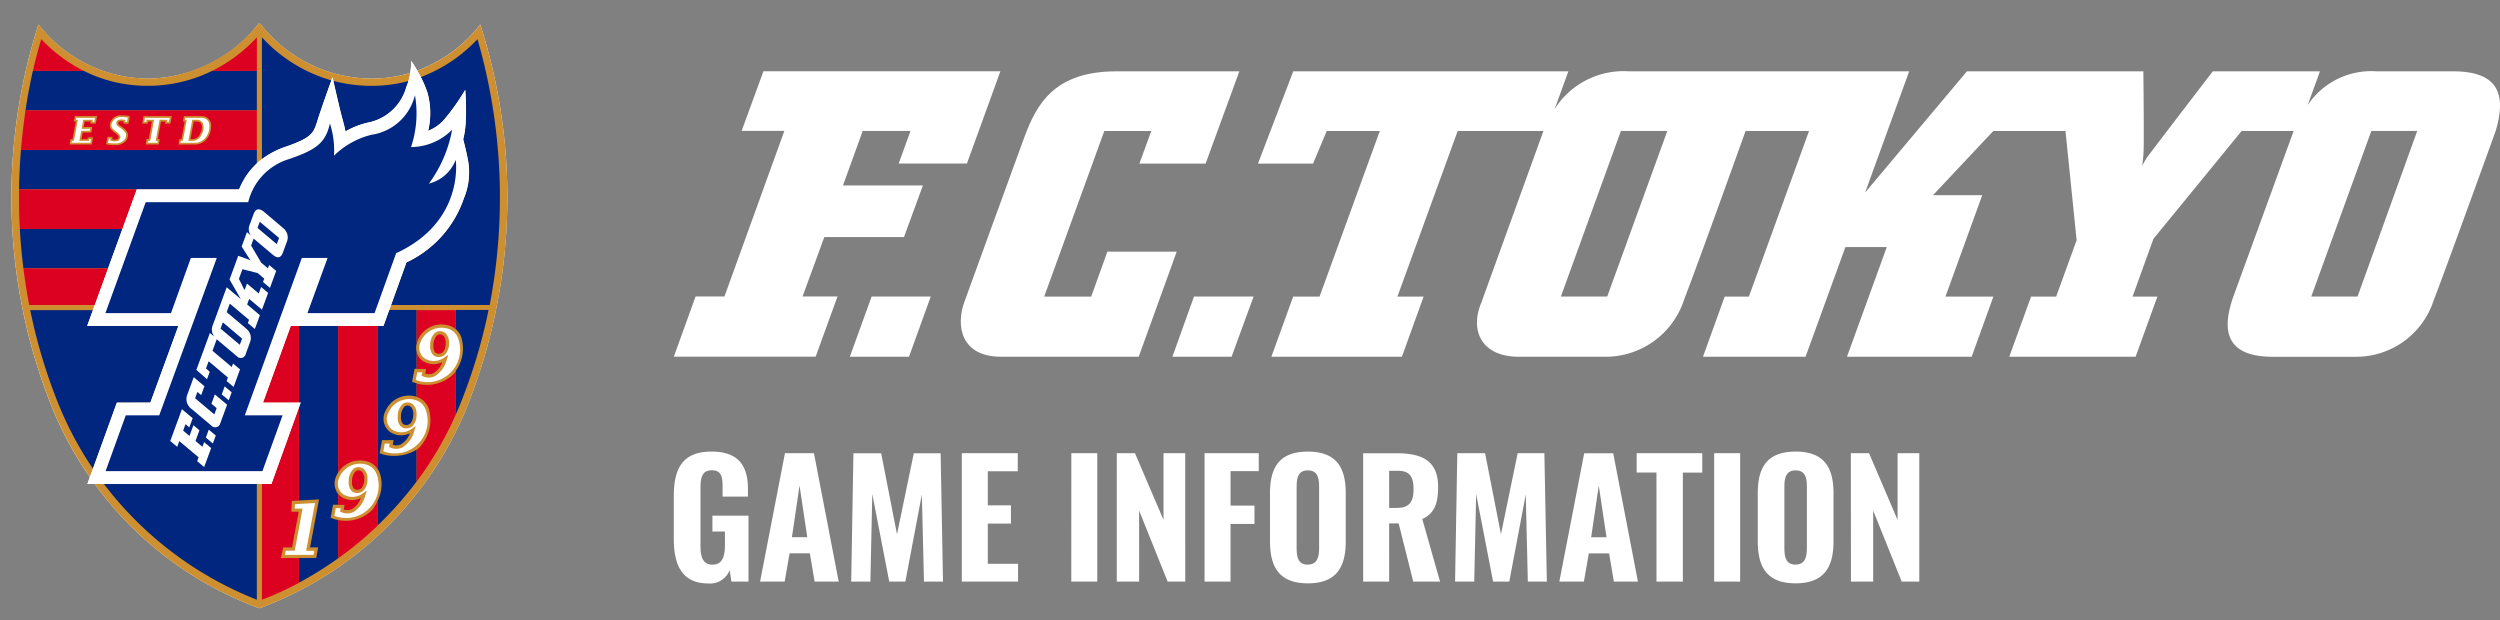<svg xmlns="http://www.w3.org/2000/svg" width="161.188" height="40" viewBox="0 0 161.188 40">
  <rect x="0" y="0" width="161.188" height="40" fill="#808080" stroke="none"/>
  <g id="グループ_4307" data-name="グループ 4307" transform="translate(-20 -5)">
    <g id="グループ_4269" data-name="グループ 4269" transform="translate(-604.596 -339.414)">
      <path id="パス_16355" data-name="パス 16355" d="M657.856,353.272a31.6,31.6,0,0,0-1.6-7.544l-.5-1.313-.8,1.152a8.167,8.167,0,0,1-6.394,3.168,8.33,8.33,0,0,1-6.621-3.271l-.619-.894s-.615.9-.615.9a8.33,8.33,0,0,1-6.62,3.27,8.168,8.168,0,0,1-6.394-3.169l-.807-1.141s-.5,1.3-.5,1.3a31.607,31.607,0,0,0-1.6,7.544,37.49,37.49,0,0,0,2.39,17.485,23.972,23.972,0,0,0,8.529,10.778,21.029,21.029,0,0,0,5.4,2.813l.217.066.217-.066a21.029,21.029,0,0,0,5.4-2.813,23.969,23.969,0,0,0,8.528-10.778A37.492,37.492,0,0,0,657.856,353.272Z" transform="translate(0 0)" fill="none"/>
      <g id="グループ_4268" data-name="グループ 4268" transform="translate(625.339 345.886)">
        <g id="グループ_4265" data-name="グループ 4265">
          <path id="パス_16356" data-name="パス 16356" d="M657.306,349.448a9.134,9.134,0,0,1-4.06,2.969c-.213-.371-.386-.624-.386-.624a5.3,5.3,0,0,1-.072.777,8.571,8.571,0,0,1-2.488.364,9.153,9.153,0,0,1-7.237-3.6,9.154,9.154,0,0,1-7.237,3.6,9,9,0,0,1-7.005-3.486,36.362,36.362,0,0,0,.791,24.485,23.193,23.193,0,0,0,2.522,4.7l-.158.436h.47a22.854,22.854,0,0,0,10.618,8.016,23.066,23.066,0,0,0,13.451-13.152A36.362,36.362,0,0,0,657.306,349.448Z" transform="translate(-627.083 -349.339)" fill="#fff"/>
        </g>
        <g id="グループ_4267" data-name="グループ 4267">
          <g id="グループ_4266" data-name="グループ 4266">
            <path id="パス_16357" data-name="パス 16357" d="M649.829,378.136a.854.854,0,0,1,.205.618,1.021,1.021,0,0,1-.248.73.553.553,0,0,1-.4.167.515.515,0,0,1-.385-.14.809.809,0,0,1-.18-.586,1.129,1.129,0,0,1,.263-.784.52.52,0,0,1,.742,0Zm6.687-4.2a23.066,23.066,0,0,1-13.451,13.152,22.854,22.854,0,0,1-10.618-8.016h11.4l1.769-4.918.118-.329H643.3l1.792-4.944h5.977l.366-1.016.119-.329.99-2.748a7.058,7.058,0,0,0,3.7-4.123,4.341,4.341,0,0,0,.256-2.535c-.108-.574-.295-1.276-.295-1.276a5.8,5.8,0,0,0,.159-1.049,15.983,15.983,0,0,0-.026-2.149,13.942,13.942,0,0,1-1.459,2.037,2.957,2.957,0,0,1-.932.614,4.929,4.929,0,0,0-.043-2.459,6.589,6.589,0,0,0-.43-1.008c-.077-.15-.155-.291-.228-.419a9.134,9.134,0,0,0,4.06-2.969A36.362,36.362,0,0,1,656.516,373.934Zm-10.438,9.444.023-.124.55-2.955-1.294.07-.016.286h.508l-.023.124-.467,2.507-.016.085h-.578l-.055.268h1.841l.047-.261h-.52Zm4.549-4.929a.983.983,0,0,0-.692-.636,1.449,1.449,0,0,0-1.715.831.853.853,0,0,0,.254,1.095,1.122,1.122,0,0,0,1.265-.069l.252-.17-.094.289a1.724,1.724,0,0,1-.776,1.092.931.931,0,0,1-.774.005l-.079-.032.016-.084.026-.14h-.32l-.092.493h0a2.1,2.1,0,0,0,2.732-2.673Zm3.16-4.165a.984.984,0,0,0-.692-.636,1.45,1.45,0,0,0-1.716.831.854.854,0,0,0,.253,1.095,1.122,1.122,0,0,0,1.265-.069l.252-.17-.094.289a1.723,1.723,0,0,1-.776,1.093.933.933,0,0,1-.775.005l-.079-.032.016-.084.026-.14h-.32l-.092.493a2.1,2.1,0,0,0,2.732-2.673Zm2.093-4.6a.984.984,0,0,0-.692-.636,1.45,1.45,0,0,0-1.715.831.854.854,0,0,0,.254,1.1,1.122,1.122,0,0,0,1.265-.069l.252-.17-.094.289a1.723,1.723,0,0,1-.776,1.092.932.932,0,0,1-.775.005l-.079-.032.016-.084.026-.14h-.32l-.092.493h0a2.1,2.1,0,0,0,2.732-2.673Zm-3.26,4.13a.513.513,0,0,0-.373.158,1.129,1.129,0,0,0-.263.784.809.809,0,0,0,.18.586.515.515,0,0,0,.385.14.554.554,0,0,0,.4-.166,1.023,1.023,0,0,0,.248-.73.855.855,0,0,0-.206-.618A.52.52,0,0,0,652.621,373.817Zm2.093-4.6a.512.512,0,0,0-.373.158,1.128,1.128,0,0,0-.263.784.811.811,0,0,0,.18.587.517.517,0,0,0,.385.14.552.552,0,0,0,.4-.167,1.021,1.021,0,0,0,.248-.73.854.854,0,0,0-.206-.617A.518.518,0,0,0,654.714,369.22Zm-18.677,4.6,1.808-4.944h-5.882l.369-1.016.119-.329.858-2.36.925-2.547.925-2.547h6.6A4.637,4.637,0,0,1,642.9,358.4c.1-.1.214-.188.329-.276a5.308,5.308,0,0,1,1.469-.78c1.727-.591,1.86-.874,2.111-1.7.2-.664.707-2.074.9-2.6l.074-.2.055.24c.1.436.312,1.358.432,1.854.161.663.288,1.035.347,1.4a5.2,5.2,0,0,1,1.519-.585,3.2,3.2,0,0,0,2.407-2.287,3.254,3.254,0,0,0,.133-.375,4.488,4.488,0,0,0,.116-.522,8.571,8.571,0,0,1-2.488.364,9.153,9.153,0,0,1-7.237-3.6,9.468,9.468,0,0,1-6.3,3.548,7.814,7.814,0,0,1-.937.047,9,9,0,0,1-7.005-3.486,36.362,36.362,0,0,0,.791,24.485,23.193,23.193,0,0,0,2.522,4.7l.2-.548,1.544-4.265ZM638,356.949h.131l.008-.046.23-1.245.012-.066h-.119l.024-.127h1.086a.5.5,0,0,1,.345.152.477.477,0,0,1,.119.372,1.121,1.121,0,0,1-.315.833.854.854,0,0,1-.665.25h-.876Zm-2.316-1.484h1.6l-.052.263h-.123l.011-.072.01-.065h-.5l-.009.046-.229,1.245-.012.066h.129l-.024.123h-.614l.019-.123h.138l.008-.046.225-1.245.012-.066H635.8l-.01.044-.02.092h-.128Zm-2.32,1.339h.1l-.013.072-.009.051.05.013a1.215,1.215,0,0,0,.229.041h.019c.078,0,.239,0,.3-.121l.014-.027c.064-.123.092-.233-.169-.438l-.078-.06c-.217-.166-.316-.242-.27-.491a.614.614,0,0,1,.668-.428,1.834,1.834,0,0,1,.377.033l-.052.278h-.111l0-.063,0-.039-.036-.016a.568.568,0,0,0-.34-.025.228.228,0,0,0-.2.252c0,.1.084.16.206.244.048.034.1.072.165.12.218.172.258.272.252.387a.454.454,0,0,1-.2.379.753.753,0,0,1-.522.143h-.06a2.294,2.294,0,0,1-.387-.031Zm-2.386.145h.127l.009-.046.233-1.245.012-.066h-.128l.026-.127h1.211l-.053.263H632.3l.012-.071.011-.065h-.618l-.008.046-.082.467-.012.065h.553l-.022.13h-.556l-.009.045-.1.537-.013.067h.62l.007-.047.011-.064h.114l-.044.234h-1.209Zm7.779,0h-.273l.012-.066.232-1.245.009-.046h.243a.438.438,0,0,1,.416.182.773.773,0,0,1-.05.744A.632.632,0,0,1,638.759,356.949Z" transform="translate(-627.083 -349.339)" fill="#cd8f2f"/>
            <path id="パス_16358" data-name="パス 16358" d="M635.868,381.268h9.862v7.464A22.977,22.977,0,0,1,635.868,381.268Zm3-5.248,1.808-4.944h-5.882l.369-1.016H631.12a34.7,34.7,0,0,0,1.757,5.9,22.576,22.576,0,0,0,2.286,4.326l1.544-4.265Zm8.661-16.474a5.309,5.309,0,0,0-1.469.78v-7.851a9.711,9.711,0,0,0,4.477,2.772c-.19.527-.694,1.937-.9,2.6C649.389,358.672,649.255,358.955,647.529,359.546Zm12.429-6.957a9.687,9.687,0,0,1-3.652,2.446,6.58,6.58,0,0,1,.43,1.008,4.927,4.927,0,0,1,.043,2.459,2.958,2.958,0,0,0,.932-.614,13.931,13.931,0,0,0,1.459-2.037A15.949,15.949,0,0,1,659.2,358a5.786,5.786,0,0,1-.158,1.049s.187.7.295,1.276a4.342,4.342,0,0,1-.255,2.535,7.058,7.058,0,0,1-3.7,4.123l-.99,2.748h6.353A36.8,36.8,0,0,0,659.957,352.589Zm-8.513,5.948a5.2,5.2,0,0,1,1.519-.585,3.2,3.2,0,0,0,2.407-2.287,3.283,3.283,0,0,0,.133-.375,9.125,9.125,0,0,1-2.371.309,9.555,9.555,0,0,1-2.467-.318c.1.436.312,1.358.433,1.853C651.259,357.8,651.385,358.17,651.444,358.537Z" transform="translate(-629.914 -351.537)" fill="#00267f"/>
            <path id="パス_16359" data-name="パス 16359" d="M628.831,364.8H644.04v.871a4.635,4.635,0,0,0-1.141,1.676h-14.19C628.721,366.458,628.765,365.608,628.831,364.8Zm.158,7.64h5.46l.925-2.547H628.76C628.806,370.722,628.88,371.572,628.989,372.444Zm7.979-11.771a9.041,9.041,0,0,1-4.087-.962H629.6c-.165.729-.332,1.584-.477,2.547H644.04V359.71h-2.887A9.386,9.386,0,0,1,636.968,360.672Zm19.907,15.7a1.329,1.329,0,0,1,.341.5,2.473,2.473,0,0,1-.341,2.17v2.806q.179-.4.347-.826a34.736,34.736,0,0,0,1.758-5.9h-2.1Zm-7.906,12.214-.086-.029-.086-.029.017-.09.017-.089.092-.493.016-.086.016-.086h.328v-.7a1.088,1.088,0,0,1-.114-1.158,2.034,2.034,0,0,1,.114-.222v-9.46h-2.531v4.944h.118l-.118.329v5.994l1.029-.056.133-.007.133-.007-.024.131-.024.131-.527,2.831h.519l-.022.123-.022.123-.047.261-.016.086-.015.086h-1.115v1.6a23.555,23.555,0,0,0,2.531-1.579v-2.471A1.982,1.982,0,0,1,648.969,388.591Zm3.16-4.164-.086-.029-.087-.029.017-.09.017-.09.092-.493.016-.086.016-.086h.745l-.023.123-.023.123-.01.051a.711.711,0,0,0,.526-.027,1.3,1.3,0,0,0,.57-.709,1.286,1.286,0,0,1-1.245-.072,1.055,1.055,0,0,1-.327-1.352,1.65,1.65,0,0,1,1.952-.951l.064.016v-.866q-.065-.016-.122-.035l-.086-.029-.086-.029.017-.089.017-.09.092-.493.016-.086.016-.086h.137v-1.074a1.123,1.123,0,0,1,0-.556v-2.166h-1.771l-.366,1.016h-.394v9.211a1.427,1.427,0,0,1,.15.284,2.314,2.314,0,0,1-.15,1.818v1.583a22.609,22.609,0,0,0,2.531-2.853v-2.049A2.808,2.808,0,0,1,652.129,384.427Zm1.852-3.037a.656.656,0,0,1,.145.47c0,.411-.175.687-.437.687a.315.315,0,0,1-.237-.079.631.631,0,0,1-.119-.438.936.936,0,0,1,.2-.636.305.305,0,0,1,.225-.1A.309.309,0,0,1,653.981,381.39Z" transform="translate(-628.223 -356.61)" fill="#00267f"/>
            <path id="パス_16360" data-name="パス 16360" d="M646.742,371.076v4.944H644.43l1.792-4.944Zm-.9,14.969h-.256l.026-.126.026-.126.055-.268.017-.084.017-.084h.575l.428-2.3h-.478l.006-.111.006-.111.016-.286.005-.094.005-.093.093-.005.094-.005.266-.014V376.35l-1.769,4.918h-.613v7.464a18.949,18.949,0,0,0,2.382-1.091v-1.6Zm3.432-5.51v-9.459H651.8v9.21a1.127,1.127,0,0,0-.694-.48A1.663,1.663,0,0,0,649.273,380.535Zm2.229,2.372a2.39,2.39,0,0,1-2.229.684v2.471a23.462,23.462,0,0,0,2.531-2.091v-1.583A3.562,3.562,0,0,1,651.5,382.908Zm-.911-2.518a.306.306,0,0,0-.225.1.936.936,0,0,0-.2.636.631.631,0,0,0,.119.439.315.315,0,0,0,.237.079c.261,0,.436-.276.436-.687a.656.656,0,0,0-.144-.47A.31.31,0,0,0,650.592,380.389Zm-1.027,2.23h.125l-.023.123-.023.123-.009.051a.709.709,0,0,0,.526-.027,1.3,1.3,0,0,0,.571-.709,1.286,1.286,0,0,1-1.245-.072,1.026,1.026,0,0,1-.213-.193v.7h.292Zm6.5-10.9a.657.657,0,0,1,.144.47c0,.411-.175.687-.436.687a.314.314,0,0,1-.237-.079.63.63,0,0,1-.119-.438.936.936,0,0,1,.2-.636.306.306,0,0,1,.225-.1A.31.31,0,0,1,656.065,371.72Zm.69,2.426a2.469,2.469,0,0,1-2.421.645v.866a1.2,1.2,0,0,1,.778.748,2.551,2.551,0,0,1-.451,2.337,1.358,1.358,0,0,1-.328.326v2.049a22.421,22.421,0,0,0,2.531-4.334v-2.806C656.831,374.034,656.795,374.09,656.756,374.146Zm-2.063-.289h.25l-.023.123-.023.123-.009.051a.71.71,0,0,0,.526-.028,1.3,1.3,0,0,0,.571-.709,1.285,1.285,0,0,1-1.245-.073.987.987,0,0,1-.4-.565v1.074h.358Zm-.28-1.862a1.649,1.649,0,0,1,1.951-.951,1.087,1.087,0,0,1,.5.26V370.06h-2.531v2.166A1.44,1.44,0,0,1,654.412,372ZM628.7,362.277h7.591l-.925,2.547h-6.614C628.7,363.945,628.689,363.094,628.7,362.277Zm.656,7.454h4.226l.858-2.36h-5.46C629.077,368.142,629.2,368.93,629.356,369.731Zm-.534-10h15.209v-2.547H629.117C629,357.965,628.9,358.817,628.822,359.73Zm10.169-.414.039-.235.008-.047h.133l.21-1.133h-.12l.012-.066.045-.239.009-.046H640.5a.614.614,0,0,1,.427.187.593.593,0,0,1,.15.456,1.23,1.23,0,0,1-.349.906.959.959,0,0,1-.743.282h-1.008Zm-2.339-1.344.062-.375.008-.047h1.829l-.014.067-.075.375-.009.045h-.346l.01-.065.011-.072h-.276l-.209,1.133h.131l-.013.067-.046.235-.009.045h-.836l.01-.065.036-.235.007-.048h.14l.2-1.133h-.246l-.02.092-.01.044h-.351Zm-2.332,1.335.076-.373.009-.045h.328l-.013.067-.016.086a.874.874,0,0,0,.15.025h.021c.063,0,.168,0,.2-.058l.015-.029c.042-.081.07-.134-.138-.3l-.077-.059c-.223-.171-.37-.284-.312-.6a.708.708,0,0,1,.778-.519,1.555,1.555,0,0,1,.46.05l.046.016-.009.048-.07.375-.009.045h-.325l0-.06.006-.08a.46.46,0,0,0-.231-.006c-.091.022-.117.055-.114.14,0,.046.052.083.158.156.05.035.106.074.17.125.223.176.3.306.295.479a.564.564,0,0,1-.247.465.87.87,0,0,1-.59.164h-.056a2.162,2.162,0,0,1-.466-.045l-.052-.013Zm-2.353.007.042-.235.008-.046h.128l.212-1.133h-.131l.014-.068.05-.239.009-.045h1.438l-.013.067-.075.375-.009.045H633.3l.011-.065.012-.071h-.39l-.062.354h.552l-.012.066-.042.242-.008.047h-.557l-.08.425h.389l.01-.064.008-.047h.344l-.013.066-.064.346-.009.046h-1.436Zm8.41-.647a.675.675,0,0,0,.057-.637c-.058-.092-.151-.13-.321-.13h-.15l-.211,1.133h.139A.523.523,0,0,0,640.377,358.669Zm-10.244-6.08c-.147.481-.341,1.174-.539,2.048h3.277A9.792,9.792,0,0,1,630.133,352.589Zm13.9-.115v2.163h-2.887A9.852,9.852,0,0,0,644.031,352.474Z" transform="translate(-628.214 -351.537)" fill="#dc0021"/>
            <path id="パス_16361" data-name="パス 16361" d="M654.346,384.828h.942l1.769-4.918.118-.329h-2.431l1.792-4.944h5.977l.366-1.016.119-.329.99-2.748a7.057,7.057,0,0,0,3.7-4.123,4.343,4.343,0,0,0,.256-2.535c-.108-.574-.295-1.276-.295-1.276a5.787,5.787,0,0,0,.158-1.049,15.982,15.982,0,0,0-.026-2.149,13.934,13.934,0,0,1-1.459,2.037,2.957,2.957,0,0,1-.932.614,4.927,4.927,0,0,0-.043-2.459,6.589,6.589,0,0,0-.429-1.008c-.077-.15-.155-.291-.228-.419-.213-.371-.386-.624-.386-.624a5.3,5.3,0,0,1-.072.777,4.5,4.5,0,0,1-.116.522,3.26,3.26,0,0,1-.133.375,3.2,3.2,0,0,1-2.407,2.287,5.2,5.2,0,0,0-1.519.585c-.059-.367-.185-.738-.347-1.4-.121-.5-.333-1.418-.432-1.853l-.055-.24-.074.2c-.19.527-.694,1.938-.9,2.6-.251.825-.384,1.108-2.111,1.7a5.312,5.312,0,0,0-1.469.78c-.114.088-.225.179-.329.276a4.635,4.635,0,0,0-1.141,1.676h-6.6l-.925,2.547-.925,2.547-.858,2.36-.119.329-.369,1.016h5.882l-1.808,4.944h-2.159l-1.544,4.265-.2.548-.158.436h10.923Z" transform="translate(-638.529 -355.096)" fill="#fff"/>
            <path id="パス_16362" data-name="パス 16362" d="M666.079,375.136,664.687,379H660.36l1.3-3.56H660l-3.678,10.149h2.435l-1.3,3.6H647.346l1.3-3.6h2.158l3.711-10.149h-1.67L651.562,379h-4.229l2.6-7.154h6.609a3.858,3.858,0,0,1,2.62-2.775c1.769-.605,2.363-1.04,2.647-2.3a5.707,5.707,0,0,1,.265,2.077,5.238,5.238,0,0,1,2.418-1.348,3.386,3.386,0,0,0,2.8-2.555,6.832,6.832,0,0,1-.253,3.35,3.774,3.774,0,0,0,2.651-1.121,8.43,8.43,0,0,1-1.5,3.478,2.527,2.527,0,0,0,1.732-1.535S670.51,373.1,666.079,375.136ZM654.151,387.7l-.451-.38-.111.3-.446-.377.253-.69-.387-.327-.254.692-.409-.344.152-.414.245.206.217-.591-.692-.582-.752,2.051.447.378.136-.37,1.243,1.044-.092.25.452.379Zm.3-.808-.452-.379-.188.511.451.38Zm.729-1.988-.789-.662-.22.6.337.283-.149.407-1.242-1.046.149-.407.244.207.21-.573-.691-.585-.39,1.063a.79.79,0,0,0,.276,1.006c.172.147,1.235,1.042,1.235,1.042a.34.34,0,0,0,.592-.141Zm.295-.8-.451-.381-.189.516.452.378Zm3.338-10.574c-.3-.257-1.279-1.082-1.279-1.082-.318-.239-.521-.175-.653.183l-.243.662a.7.7,0,0,0,.075.7l-.254-.214-.34.927s.349.55.51.8a.573.573,0,0,0,.086.109,1.336,1.336,0,0,0-.174-.079c-.241-.09-.643-.232-.643-.232l-.56,1.527.725,1.266-.909-.766-.891,2.428a.752.752,0,0,0,.093.762l-.285-.24-.873,2.381.687.6.175-.477-.239-.222.169-.459,1.242,1.047-.083.227.452.38.414-1.13-.452-.379-.083.227-1.242-1.047.273-.743.029.025,1.263,1.061a.334.334,0,0,0,.585-.158l.272-.742a.761.761,0,0,0-.243-.868c-.326-.285-1.264-1.067-1.264-1.067l.2-.55,1.242,1.046-.077.209.452.38.325-.888-.822-.693.131-.358.823.693.4-1.079-.452-.379-.152.415-.761-.64-.156.426-.364-.726.229-.625.98.25.423.356-.08.217.451.38.4-1.093-.452-.38-.078.215-.434-.364-.653-1.105.165-.45,1.243,1.049c.224.184.485.284.645-.152l.263-.718A.75.75,0,0,0,658.809,373.529ZM654.759,380,656,381.041l.147-.4-1.242-1.046Zm2.382-6.494,1.242,1.046.147-.4-1.244-1.042Z" transform="translate(-641.281 -360.283)" fill="#00267f"/>
          </g>
        </g>
      </g>
    </g>
    <g id="グループ_4271" data-name="グループ 4271" transform="translate(-6.55)">
      <g id="グループ_4270" data-name="グループ 4270" transform="translate(-1166.912 -386.865)">
        <path id="パス_16363" data-name="パス 16363" d="M1264.861,408.089l-1.044,2.9h-3.031l3.875-10.676h3.03l-.767,2.1h4.269l2.177-5.949h-7.919c-3.967,0-5.131,2.052-5.94,4.236-.55,1.485-3.865,10.616-3.865,10.616-.582,1.583-.2,3.549,2.349,3.549h8.886l2.449-6.775Z" fill="#fff"/>
        <path id="パス_16364" data-name="パス 16364" d="M1351.6,396.463h-4.931a4.92,4.92,0,0,0-4.42,2.181l.792-2.181h-6.909s-2.773,3.615-4.041,5.286a4,4,0,0,0-.512.83,9.485,9.485,0,0,0,.1-1.338c.013-1.8-.024-4.778-.024-4.778h-11.373l-6.566,7.815,2.841-7.815h-18.086a5.266,5.266,0,0,0-4.774,2.431l.886-2.431h-17.738l-2.275,5.949h3.551l.883-2.1h3.421l-3.885,10.676h-1.7l-1.406,3.879h8.416l1.4-3.879h-1.689l3.885-10.676h5.532c-.032.082-.064.165-.094.25-.905,2.507-3.925,10.847-3.925,10.847-.723,1.739-.014,3.458,2.443,3.458h5.532a5.322,5.322,0,0,0,5.112-3.686c1.084-2.826,3.961-10.869,3.961-10.869h4.093l-3.877,10.676h-1.561l-1.4,3.879h6.613l2.57-7.072h2.668l-2.567,7.072h8.04l1.4-3.879h-3.09l2.371-6.537h-3.177l3.891-4.139h4.654l.718,7.041-1.319,3.635h-1.618l-1.407,3.879h8.146l1.405-3.879h-1.6l1.346-3.726,5.685-6.95h3.353L1337.452,411c-.668,1.913-.7,3.868,2.549,3.868h5.348a5.249,5.249,0,0,0,4.994-3.549c.977-2.559,4.027-11.006,4.027-11.006C1355.169,397.647,1354.262,396.463,1351.6,396.463Zm-54.513,14.522H1294.1l3.871-10.676h2.991Zm48.378,0h-2.983l3.872-10.676h2.958Z" fill="#fff"/>
        <path id="パス_16365" data-name="パス 16365" d="M1246.61,407.148h5.138l1.218-3.327h-5.153l1.272-3.513h3.082l-.762,2.1h4.4l2.158-5.949h-15.278l-1.406,3.845h2.755l-3.862,10.676h-1.863l-1.4,3.88h9.143l1.409-3.88h-2.253Z" fill="#fff"/>
        <path id="パス_16366" data-name="パス 16366" d="M1248.256,414.865h3.815l1.4-3.88h-3.811Z" fill="#fff"/>
        <path id="パス_16367" data-name="パス 16367" d="M1269.053,414.865h3.815l1.419-3.88h-3.842Z" fill="#fff"/>
      </g>
      <path id="パス_16378" data-name="パス 16378" d="M35.913,21.62a1.356,1.356,0,0,0,1.359-.858l.112.736h1.1v-4.25H36.159v1.022h.807v.879c0,.715-.163,1.257-.8,1.257s-.776-.521-.776-1.206V15.521c0-.613.041-1.2.725-1.2.654,0,.7.47.7,1.114v.582h1.635v-.48c0-1.481-.582-2.421-2.36-2.421-1.859,0-2.421,1.1-2.421,2.871v2.769C33.676,20.486,34.228,21.62,35.913,21.62Zm3.32-.123h1.584l.317-1.819h1.308l.306,1.819H44.3l-1.594-8.275h-1.87Zm2.053-2.861.49-3.331.5,3.331ZM45.108,21.5h1.236l.123-5.65L47.56,21.5H48.6l1.063-5.619L49.8,21.5h1.226l-.153-8.275H49.144l-1.083,5.221-1.022-5.221H45.251Zm7.131,0h3.627V20.353H53.915V17.758h1.492V16.583H53.915v-2.2h1.931V13.222H52.239Zm7.059,0h1.675V13.222H59.3Zm2.932,0h1.441V16.92L65.51,21.5h1.134V13.222h-1.4v4.3l-1.839-4.3H62.231Zm5.66,0h1.675V17.779h1.543V16.6H69.566V14.377h1.819V13.222H67.891Zm6.661.112c1.819,0,2.442-1.022,2.442-2.707v-3.1c0-1.686-.623-2.687-2.442-2.687s-2.442.991-2.442,2.687v3.085C72.11,20.588,72.723,21.61,74.552,21.61Zm0-1.206c-.654,0-.725-.531-.725-1.093V15.4c0-.572.092-1.073.725-1.073s.725.5.725,1.073v3.913C75.277,19.873,75.185,20.4,74.552,20.4ZM78.117,21.5h1.675V17.748h.613l.94,3.749h1.727l-1.144-4.035c.8-.358,1.022-1.042,1.022-2.053,0-1.7-1.022-2.186-2.687-2.186H78.117Zm1.675-4.751V14.356h.582c.776,0,.991.419.991,1.185,0,.807-.266,1.206-1.073,1.206Zm4.25,4.751h1.236l.123-5.65,1.093,5.65h1.042L88.6,15.878l.133,5.619h1.226L89.8,13.222H88.078L87,18.443l-1.022-5.221H84.186Zm6.722,0h1.584l.317-1.819h1.308l.306,1.819h1.553l-1.594-8.275h-1.87Zm2.053-2.861.49-3.331.5,3.331ZM97.028,21.5h1.7V14.469H99.98V13.222h-4.23v1.246h1.277Zm3.719,0h1.675V13.222h-1.675ZM106,21.61c1.819,0,2.442-1.022,2.442-2.707v-3.1c0-1.686-.623-2.687-2.442-2.687s-2.442.991-2.442,2.687v3.085C103.556,20.588,104.169,21.61,106,21.61Zm0-1.206c-.654,0-.725-.531-.725-1.093V15.4c0-.572.092-1.073.725-1.073s.725.5.725,1.073v3.913C106.723,19.873,106.631,20.4,106,20.4Zm3.566,1.093H111V16.92l1.839,4.577h1.134V13.222h-1.4v4.3l-1.839-4.3h-1.175Z" transform="translate(36.324 21)" fill="#fff"/>
    </g>
  </g>
</svg>
